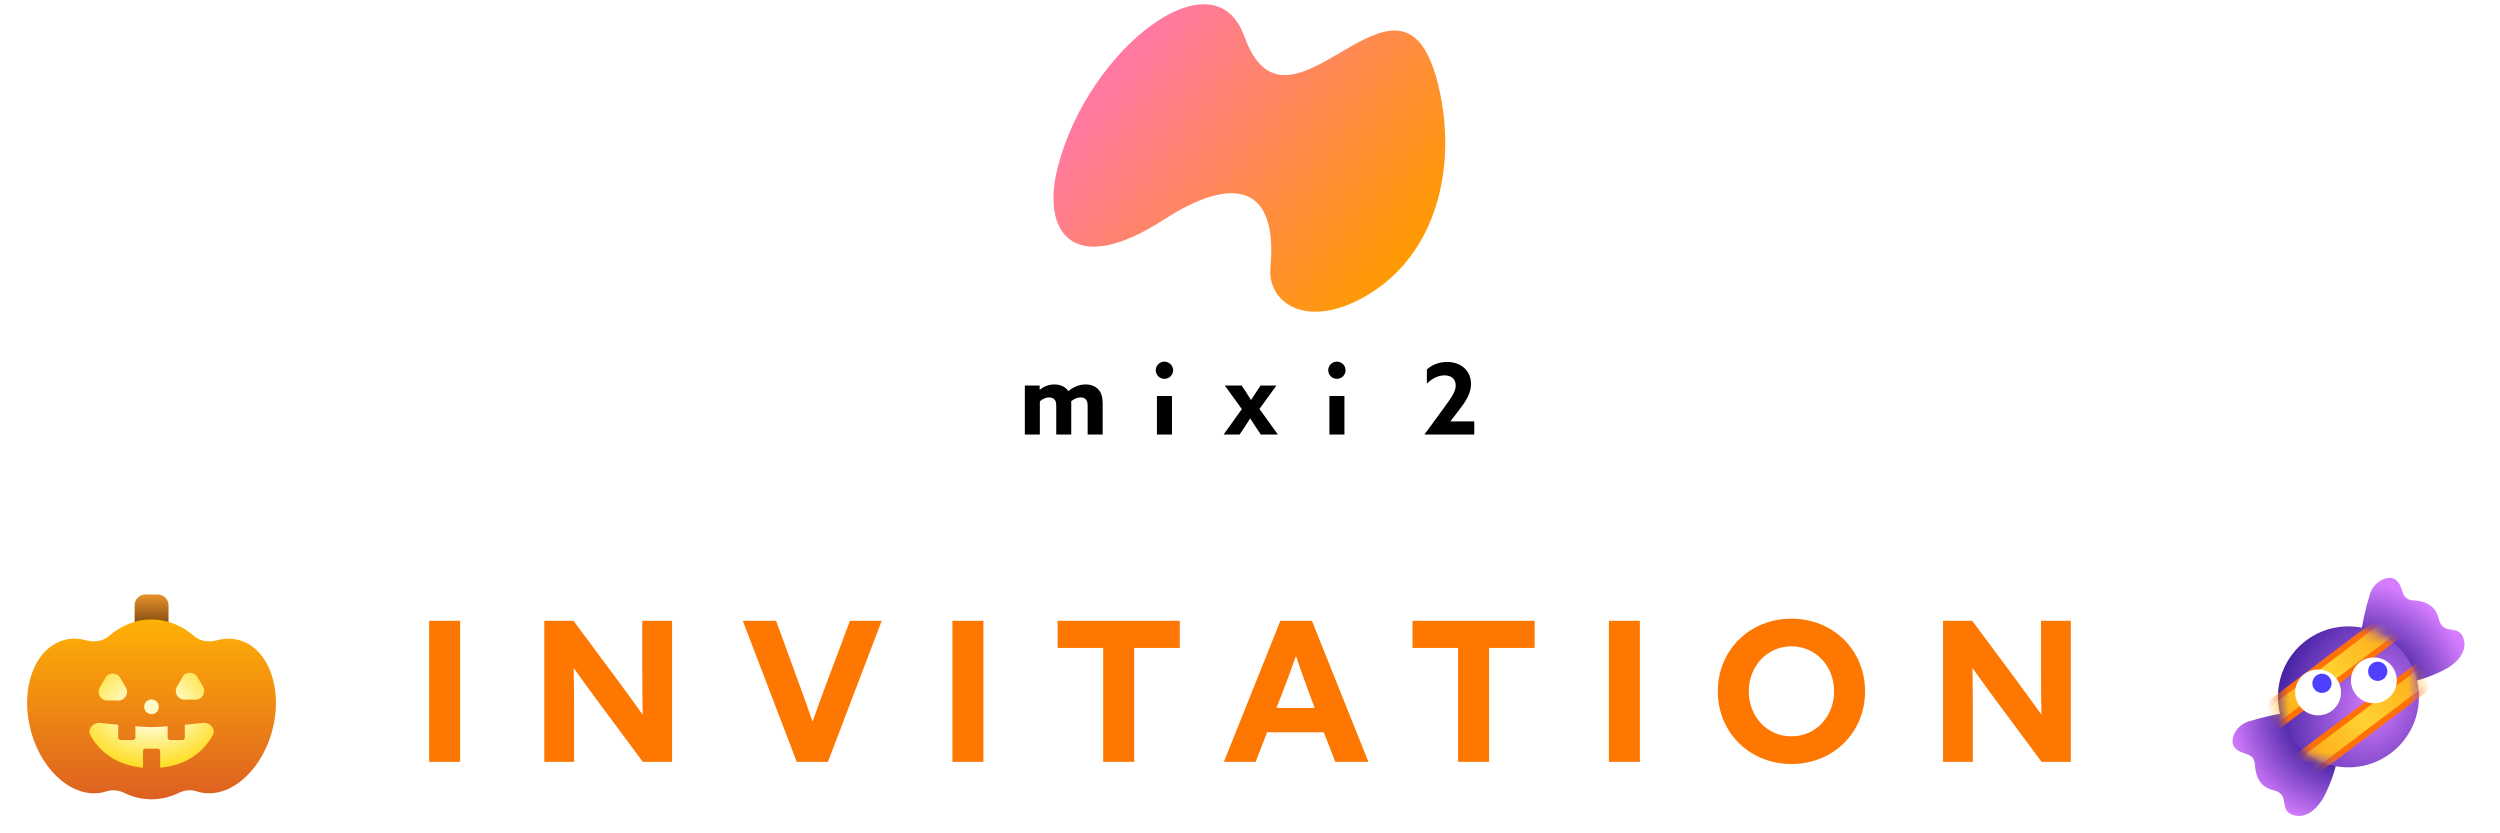 <svg width="231" height="77" viewBox="0 0 231 77" fill="none" xmlns="http://www.w3.org/2000/svg">
<path d="M132.772 7.376C129.25 -5.695 119.065 14.702 114.971 3.349C112.152 -4.466 100.558 4.506 97.75 15.392C96.139 21.634 99.28 25.636 107.508 20.313C114.056 16.077 118.088 17.159 117.387 24.718C117.076 28.079 120.963 30.657 126.668 27.07C133.127 23.011 134.703 14.557 132.77 7.379L132.772 7.376Z" fill="url(#paint0_linear_259_4356)"/>
<path d="M94.695 35.625H96.064V35.999L96.082 36.007C96.429 35.733 96.866 35.523 97.425 35.523C97.927 35.523 98.437 35.706 98.721 36.144C99.178 35.752 99.715 35.523 100.308 35.523C100.81 35.523 101.21 35.687 101.484 35.98C101.758 36.272 101.887 36.654 101.887 37.303V40.149H100.499V37.532C100.499 37.212 100.453 37.048 100.335 36.911C100.217 36.774 100.034 36.721 99.844 36.721C99.516 36.721 99.205 36.877 98.977 37.078C98.984 37.132 98.984 37.207 98.984 37.268V40.152H97.597V37.534C97.597 37.223 97.559 37.051 97.433 36.914C97.304 36.777 97.132 36.723 96.931 36.723C96.619 36.723 96.303 36.887 96.082 37.081V40.154H94.695V35.631V35.625Z" fill="black"/>
<path d="M106.791 34.211C106.791 33.773 107.156 33.416 107.594 33.416C108.032 33.416 108.397 33.773 108.397 34.211C108.397 34.648 108.032 35.005 107.594 35.005C107.156 35.005 106.791 34.648 106.791 34.211ZM106.901 36.592H108.289V40.149H106.901V36.592Z" fill="black"/>
<path d="M122.727 34.211C122.727 33.773 123.092 33.416 123.529 33.416C123.967 33.416 124.332 33.773 124.332 34.211C124.332 34.648 123.967 35.005 123.529 35.005C123.092 35.005 122.727 34.648 122.727 34.211ZM122.837 36.592H124.225V40.149H122.837V36.592Z" fill="black"/>
<path d="M114.743 37.797L113.175 35.626H114.727L115.111 36.2C115.274 36.447 115.438 36.702 115.586 36.949H115.605C115.768 36.683 115.932 36.439 116.096 36.192L116.48 35.626H117.94L116.372 37.787L118.077 40.149H116.498L116.034 39.456C115.87 39.209 115.677 38.919 115.524 38.672H115.505C115.36 38.919 115.167 39.209 115.003 39.456L114.539 40.149H113.062L114.751 37.795L114.743 37.797Z" fill="black"/>
<path d="M131.632 40.149V40.13L133.53 37.532C134.169 36.656 134.507 36.154 134.507 35.615C134.507 35.013 134.088 34.683 133.476 34.683C132.901 34.683 132.327 34.965 131.844 35.44V34.136C132.254 33.752 132.928 33.443 133.704 33.443C135.001 33.443 135.922 34.254 135.922 35.478C135.922 36.345 135.465 37.056 134.773 37.95L134.024 38.917L134.032 38.935H136.222V40.149H131.634H131.632Z" fill="black"/>
<path d="M14.57 54.926H13.44C12.888 54.926 12.44 55.374 12.44 55.926V57.866C12.44 58.418 12.888 58.866 13.44 58.866H14.57C15.122 58.866 15.57 58.418 15.57 57.866V55.926C15.57 55.374 15.122 54.926 14.57 54.926Z" fill="url(#paint1_linear_259_4356)"/>
<path d="M21.68 59.056C21.13 58.966 20.57 59.016 20.02 59.166C19.29 59.366 18.5 59.266 17.93 58.766C16.82 57.806 15.47 57.236 14 57.236C12.53 57.236 11.18 57.806 10.07 58.766C9.5 59.266 8.71 59.366 7.98 59.166C7.43 59.016 6.87 58.966 6.32 59.056C3.52 59.496 1.9 63.026 2.71 66.946C3.52 70.866 6.46 73.696 9.27 73.256C9.45 73.226 9.63 73.186 9.81 73.126C10.38 72.946 10.98 73.016 11.51 73.276C12.28 73.656 13.12 73.856 14 73.856C14.88 73.856 15.72 73.646 16.49 73.276C17.02 73.016 17.63 72.936 18.19 73.126C18.36 73.186 18.54 73.226 18.73 73.256C21.54 73.696 24.47 70.866 25.29 66.946C26.1 63.026 24.48 59.486 21.68 59.056Z" fill="url(#paint2_linear_259_4356)"/>
<path d="M18.811 66.787C19.49 66.787 19.95 67.406 19.66 67.936C19.03 69.076 17.64 70.676 14.8 70.936V69.406C14.8 69.276 14.7 69.176 14.57 69.176H13.44C13.311 69.176 13.21 69.276 13.21 69.406V70.936C10.37 70.676 8.981 69.076 8.351 67.936C8.061 67.406 8.52 66.787 9.2 66.787C9.2 66.787 9.98 66.876 10.92 66.966V68.146C10.92 68.276 11.02 68.376 11.15 68.376H12.28C12.41 68.376 12.511 68.276 12.511 68.146V67.106C13.11 67.156 13.66 67.186 14 67.186C14.34 67.186 14.89 67.156 15.49 67.106V68.146C15.49 68.276 15.591 68.376 15.721 68.376H16.851C16.98 68.376 17.08 68.276 17.08 68.146V66.966C18.016 66.878 18.777 66.789 18.8 66.787H18.811ZM14 64.626C14.375 64.627 14.68 64.931 14.68 65.306C14.68 65.681 14.375 65.986 14 65.986C13.624 65.986 13.319 65.682 13.319 65.306C13.319 64.931 13.624 64.626 14 64.626ZM9.72 62.636C10.03 62.106 10.799 62.106 11.109 62.636L11.63 63.526C11.94 64.056 11.559 64.726 10.94 64.726H9.909C9.299 64.726 8.91 64.056 9.22 63.526L9.739 62.636H9.72ZM16.85 62.556C17.16 62.026 17.929 62.026 18.239 62.556L18.76 63.446C19.07 63.976 18.689 64.646 18.069 64.646H17.039C16.429 64.646 16.04 63.976 16.35 63.446L16.869 62.556H16.85Z" fill="url(#paint3_radial_259_4356)"/>
<path d="M39.654 70.396V57.364H42.516V70.396H39.654ZM50.292 70.396V57.364H52.992L56.898 62.62C57.744 63.754 58.536 64.852 59.346 65.986H59.382C59.364 64.726 59.346 63.466 59.346 62.206V57.364H62.1V70.396H59.4L55.494 65.14C54.648 64.006 53.856 62.908 53.046 61.774H53.01C53.028 63.034 53.046 64.294 53.046 65.554V70.396H50.292ZM73.621 70.396L68.635 57.364H71.713L73.801 63.088C74.233 64.258 74.665 65.464 75.061 66.634H75.097C75.511 65.446 75.943 64.276 76.393 63.07L78.535 57.364H81.469L76.501 70.396H73.621ZM88.004 70.396V57.364H90.866V70.396H88.004ZM101.936 70.396V59.866H97.724V57.364H109.01V59.866H104.798V70.396H101.936ZM113.086 70.396L118.306 57.364H121.222L126.442 70.396H123.382L122.32 67.66H117.082L116.02 70.396H113.086ZM117.946 65.41H121.474L120.952 64.006C120.556 62.926 120.088 61.63 119.764 60.658H119.728C119.368 61.684 118.918 62.926 118.486 64.024L117.946 65.41ZM134.727 70.396V59.866H130.515V57.364H141.801V59.866H137.589V70.396H134.727ZM148.663 70.396V57.364H151.525V70.396H148.663ZM165.529 70.594C161.659 70.594 158.725 67.678 158.725 63.88C158.725 60.082 161.659 57.166 165.529 57.166C169.399 57.166 172.333 60.082 172.333 63.88C172.333 67.678 169.399 70.594 165.529 70.594ZM165.529 68.038C167.779 68.038 169.471 66.202 169.471 63.88C169.471 61.558 167.779 59.722 165.529 59.722C163.279 59.722 161.587 61.558 161.587 63.88C161.587 66.202 163.279 68.038 165.529 68.038ZM179.537 70.396V57.364H182.237L186.143 62.62C186.989 63.754 187.781 64.852 188.591 65.986H188.627C188.609 64.726 188.591 63.466 188.591 62.206V57.364H191.345V70.396H188.645L184.739 65.14C183.893 64.006 183.101 62.908 182.291 61.774H182.255C182.273 63.034 182.291 64.294 182.291 65.554V70.396H179.537Z" fill="#FE7700"/>
<g clip-path="url(#clip0_259_4356)">
<mask id="path-11-outside-1_259_4356" maskUnits="userSpaceOnUse" x="204.72" y="52.396" width="25" height="25" fill="black">
<rect fill="white" x="204.72" y="52.396" width="25" height="25"/>
<path d="M225.877 61.883C221.765 63.984 218.257 63.249 218.228 63.242L218.218 63.242L217.647 63.202C217.907 60.292 218.047 57.922 218.987 54.872C219.377 53.623 220.828 53.042 221.428 53.622C222.238 54.402 221.707 55.403 223.077 55.483C223.817 55.523 225.018 55.773 225.348 57.193C225.708 58.742 227.077 57.673 227.577 58.863C228.167 60.263 226.797 61.413 225.877 61.883ZM214.768 73.553C214.298 74.473 213.147 75.843 211.747 75.253C210.557 74.753 211.627 73.383 210.077 73.023C208.658 72.693 208.407 71.493 208.367 70.753C208.287 69.383 207.288 69.913 206.508 69.103C205.928 68.503 206.508 67.053 207.758 66.663C210.808 65.724 213.177 65.582 216.087 65.323L216.127 65.893L216.127 65.903C216.127 65.903 216.878 69.423 214.768 73.553Z"/>
</mask>
<path d="M225.877 61.883C221.765 63.984 218.257 63.249 218.228 63.242L218.218 63.242L217.647 63.202C217.907 60.292 218.047 57.922 218.987 54.872C219.377 53.623 220.828 53.042 221.428 53.622C222.238 54.402 221.707 55.403 223.077 55.483C223.817 55.523 225.018 55.773 225.348 57.193C225.708 58.742 227.077 57.673 227.577 58.863C228.167 60.263 226.797 61.413 225.877 61.883ZM214.768 73.553C214.298 74.473 213.147 75.843 211.747 75.253C210.557 74.753 211.627 73.383 210.077 73.023C208.658 72.693 208.407 71.493 208.367 70.753C208.287 69.383 207.288 69.913 206.508 69.103C205.928 68.503 206.508 67.053 207.758 66.663C210.808 65.724 213.177 65.582 216.087 65.323L216.127 65.893L216.127 65.903C216.127 65.903 216.878 69.423 214.768 73.553Z" fill="white"/>
<path d="M225.877 61.883L226.332 62.774L226.332 62.774L225.877 61.883ZM218.228 63.242L218.434 62.264C218.366 62.25 218.297 62.242 218.228 62.242L218.228 63.242ZM218.218 63.242L218.148 64.24C218.171 64.242 218.194 64.242 218.218 64.242L218.218 63.242ZM217.647 63.202L216.651 63.113C216.628 63.381 216.712 63.647 216.886 63.851C217.061 64.055 217.31 64.181 217.577 64.2L217.647 63.202ZM218.987 54.872L218.033 54.574L218.032 54.578L218.987 54.872ZM221.428 53.622L220.733 54.341L220.734 54.343L221.428 53.622ZM223.077 55.483L223.019 56.481L223.023 56.481L223.077 55.483ZM225.348 57.193L226.322 56.966L226.322 56.966L225.348 57.193ZM227.577 58.863L226.655 59.25L226.656 59.251L227.577 58.863ZM214.768 73.553L213.877 73.098L213.877 73.098L214.768 73.553ZM211.747 75.253L212.135 74.332L212.135 74.331L211.747 75.253ZM210.077 73.023L209.851 73.997L209.851 73.997L210.077 73.023ZM208.367 70.753L209.366 70.699L209.365 70.695L208.367 70.753ZM206.508 69.103L207.228 68.409L207.227 68.408L206.508 69.103ZM207.758 66.663L207.463 65.708L207.46 65.709L207.758 66.663ZM216.087 65.323L217.084 65.252C217.066 64.985 216.94 64.736 216.736 64.561C216.531 64.387 216.265 64.303 215.998 64.326L216.087 65.323ZM216.127 65.893L217.127 65.893C217.127 65.87 217.126 65.846 217.125 65.823L216.127 65.893ZM216.127 65.903L215.127 65.903C215.127 65.973 215.134 66.043 215.149 66.111L216.127 65.903ZM225.877 61.883L225.422 60.992C221.599 62.946 218.356 62.248 218.434 62.264L218.228 63.242L218.021 64.221C218.158 64.25 221.93 65.022 226.332 62.774L225.877 61.883ZM218.228 63.242L218.228 62.242L218.218 62.242L218.218 63.242L218.218 64.242L218.228 64.242L218.228 63.242ZM218.218 63.242L218.288 62.245L217.718 62.205L217.647 63.202L217.577 64.2L218.148 64.24L218.218 63.242ZM217.647 63.202L218.644 63.291C218.906 60.355 219.04 58.097 219.943 55.167L218.987 54.872L218.032 54.578C217.055 57.748 216.909 60.23 216.651 63.113L217.647 63.202ZM218.987 54.872L219.942 55.17C220.045 54.839 220.296 54.588 220.555 54.466C220.682 54.406 220.775 54.395 220.814 54.397C220.85 54.398 220.798 54.404 220.733 54.341L221.428 53.622L222.123 52.903C221.387 52.192 220.356 52.349 219.703 52.656C218.989 52.992 218.319 53.656 218.033 54.574L218.987 54.872ZM221.428 53.622L220.734 54.343C220.93 54.531 220.887 54.605 221.111 55.179C221.21 55.432 221.384 55.788 221.754 56.066C222.12 56.342 222.558 56.454 223.019 56.481L223.077 55.483L223.136 54.484C222.911 54.471 222.902 54.428 222.957 54.469C223.016 54.513 223.015 54.555 222.974 54.451C222.918 54.309 222.736 53.493 222.121 52.902L221.428 53.622ZM223.077 55.483L223.023 56.481C223.327 56.498 223.634 56.555 223.874 56.691C224.075 56.804 224.275 56.994 224.374 57.419L225.348 57.193L226.322 56.966C226.09 55.971 225.525 55.326 224.858 54.949C224.23 54.595 223.568 54.508 223.131 54.484L223.077 55.483ZM225.348 57.193L224.374 57.419C224.503 57.976 224.76 58.436 225.188 58.748C225.581 59.035 226.011 59.11 226.245 59.149C226.55 59.2 226.606 59.206 226.661 59.231C226.665 59.233 226.652 59.227 226.639 59.213C226.626 59.2 226.636 59.203 226.655 59.25L227.577 58.863L228.499 58.475C228.275 57.941 227.91 57.598 227.476 57.405C227.122 57.246 226.719 57.2 226.574 57.176C226.359 57.14 226.348 57.118 226.367 57.132C226.421 57.172 226.372 57.184 226.322 56.966L225.348 57.193ZM227.577 58.863L226.656 59.251C226.774 59.531 226.732 59.797 226.488 60.129C226.224 60.487 225.792 60.803 225.422 60.992L225.877 61.883L226.332 62.774C226.881 62.493 227.595 61.999 228.099 61.314C228.622 60.603 228.97 59.594 228.499 58.474L227.577 58.863ZM214.768 73.553L213.877 73.098C213.688 73.469 213.372 73.9 213.013 74.164C212.682 74.408 212.416 74.45 212.135 74.332L211.747 75.253L211.359 76.175C212.478 76.647 213.488 76.298 214.199 75.775C214.883 75.271 215.377 74.558 215.658 74.008L214.768 73.553ZM211.747 75.253L212.135 74.331C212.088 74.312 212.085 74.302 212.098 74.315C212.112 74.328 212.117 74.341 212.115 74.337C212.091 74.282 212.084 74.226 212.034 73.921C211.994 73.686 211.919 73.257 211.633 72.864C211.321 72.435 210.861 72.178 210.303 72.049L210.077 73.023L209.851 73.997C210.069 74.047 210.056 74.096 210.017 74.042C210.003 74.023 210.025 74.034 210.061 74.25C210.085 74.395 210.131 74.798 210.289 75.152C210.483 75.586 210.826 75.951 211.36 76.175L211.747 75.253ZM210.077 73.023L210.304 72.049C209.879 71.95 209.689 71.751 209.575 71.55C209.44 71.31 209.382 71.002 209.366 70.699L208.367 70.753L207.369 70.807C207.392 71.244 207.48 71.906 207.834 72.534C208.211 73.2 208.856 73.766 209.851 73.997L210.077 73.023ZM208.367 70.753L209.365 70.695C209.339 70.234 209.227 69.796 208.952 69.43C208.673 69.06 208.318 68.886 208.065 68.787C207.491 68.562 207.417 68.605 207.228 68.409L206.508 69.103L205.788 69.796C206.379 70.41 207.194 70.594 207.335 70.649C207.439 70.69 207.397 70.691 207.354 70.632C207.312 70.578 207.356 70.587 207.369 70.811L208.367 70.753ZM206.508 69.103L207.227 68.408C207.289 68.473 207.283 68.525 207.282 68.49C207.281 68.45 207.292 68.357 207.351 68.23C207.473 67.972 207.724 67.722 208.056 67.618L207.758 66.663L207.46 65.709C206.542 65.995 205.878 66.664 205.542 67.379C205.234 68.032 205.077 69.062 205.789 69.798L206.508 69.103ZM207.758 66.663L208.052 67.619C210.982 66.716 213.24 66.581 216.176 66.319L216.087 65.323L215.998 64.326C213.114 64.584 210.633 64.731 207.463 65.708L207.758 66.663ZM216.087 65.323L215.089 65.392L215.129 65.963L216.127 65.893L217.125 65.823L217.084 65.252L216.087 65.323ZM216.127 65.893L215.127 65.893L215.127 65.903L216.127 65.903L217.127 65.903L217.127 65.893L216.127 65.893ZM216.127 65.903C215.149 66.111 215.149 66.111 215.149 66.11C215.149 66.11 215.149 66.11 215.149 66.11C215.149 66.109 215.148 66.109 215.148 66.109C215.148 66.108 215.148 66.108 215.148 66.107C215.148 66.107 215.148 66.108 215.148 66.109C215.149 66.111 215.15 66.117 215.152 66.126C215.155 66.144 215.161 66.175 215.167 66.217C215.181 66.303 215.199 66.436 215.216 66.612C215.249 66.963 215.275 67.482 215.24 68.125C215.17 69.41 214.857 71.18 213.877 73.098L214.768 73.553L215.658 74.008C216.788 71.796 217.155 69.741 217.237 68.234C217.278 67.48 217.248 66.86 217.207 66.423C217.186 66.204 217.162 66.03 217.143 65.907C217.133 65.845 217.125 65.796 217.118 65.76C217.115 65.743 217.112 65.728 217.11 65.717C217.109 65.711 217.108 65.707 217.107 65.703C217.106 65.701 217.106 65.699 217.106 65.698C217.106 65.697 217.105 65.696 217.105 65.696C217.105 65.695 217.105 65.695 217.105 65.695C217.105 65.695 217.105 65.694 216.127 65.903Z" fill="white" mask="url(#path-11-outside-1_259_4356)"/>
<path d="M224.009 64.39C224.009 68.263 220.869 71.402 216.996 71.402C213.123 71.402 209.983 68.263 209.983 64.39C209.983 60.517 213.123 57.377 216.996 57.377C220.869 57.377 224.009 60.517 224.009 64.39Z" fill="white" stroke="white" stroke-linejoin="round"/>
<mask id="mask0_259_4356" style="mask-type:luminance" maskUnits="userSpaceOnUse" x="209" y="56" width="16" height="16">
<path d="M223.069 60.883C225.006 64.237 223.857 68.526 220.502 70.463C217.148 72.399 212.859 71.25 210.923 67.896C208.986 64.542 210.136 60.253 213.49 58.316C216.844 56.38 221.133 57.529 223.069 60.883Z" fill="white" stroke="white" stroke-linejoin="round"/>
</mask>
<g mask="url(#mask0_259_4356)">
<path d="M223.96 57.28C224.126 57.501 224.082 57.814 223.862 57.981L209.349 68.925C209.129 69.091 208.815 69.047 208.649 68.827L207.038 66.691C206.872 66.47 206.915 66.157 207.136 65.99L221.648 55.046C221.869 54.88 222.182 54.923 222.349 55.144L223.96 57.28Z" fill="white" stroke="white" stroke-linejoin="round"/>
<path d="M223.629 56.858L223.682 56.944C223.782 57.154 223.724 57.413 223.531 57.559L209.018 68.503C208.798 68.669 208.484 68.625 208.318 68.405L207.357 67.131C207.191 66.91 207.235 66.597 207.456 66.431L221.968 55.486C222.188 55.32 222.502 55.364 222.668 55.584L223.629 56.858Z" fill="white" stroke="white" stroke-linejoin="round"/>
<path d="M227.244 61.644C227.41 61.865 227.366 62.178 227.146 62.344L212.633 73.289C212.413 73.455 212.099 73.411 211.933 73.191L210.322 71.055C210.155 70.834 210.199 70.52 210.42 70.354L224.932 59.41C225.153 59.243 225.466 59.287 225.633 59.508L227.244 61.644Z" fill="white" stroke="white" stroke-linejoin="round"/>
<path d="M226.919 61.212L226.972 61.299C227.072 61.509 227.014 61.767 226.821 61.913L212.308 72.857C212.088 73.024 211.774 72.98 211.608 72.759L210.647 71.485C210.481 71.265 210.525 70.951 210.745 70.785L225.258 59.84C225.478 59.674 225.792 59.718 225.958 59.938L226.919 61.212Z" fill="white" stroke="white" stroke-linejoin="round"/>
</g>
<g filter="url(#filter0_d_259_4356)">
<path d="M215.535 65.318C216.44 64.577 216.574 63.242 215.833 62.337C215.092 61.431 213.757 61.298 212.851 62.039C211.946 62.78 211.812 64.115 212.553 65.02C213.294 65.926 214.629 66.059 215.535 65.318Z" fill="white"/>
<path d="M212.535 61.651C213.654 60.736 215.304 60.901 216.22 62.021C217.135 63.14 216.971 64.789 215.851 65.705C214.732 66.621 213.082 66.456 212.166 65.337C211.25 64.218 211.416 62.567 212.535 61.651Z" stroke="white" stroke-linejoin="round"/>
</g>
<path d="M213.67 62.063C214.264 61.577 215.139 61.665 215.625 62.259C216.11 62.853 216.023 63.727 215.429 64.213C214.835 64.699 213.96 64.612 213.474 64.018C212.988 63.425 213.076 62.549 213.67 62.063Z" fill="white" stroke="white" stroke-linejoin="round"/>
<g filter="url(#filter1_d_259_4356)">
<path d="M220.687 64.206C221.593 63.465 221.726 62.13 220.985 61.224C220.244 60.319 218.909 60.185 218.004 60.926C217.098 61.667 216.964 63.002 217.706 63.908C218.447 64.814 219.781 64.947 220.687 64.206Z" fill="white"/>
<path d="M217.687 60.539C218.807 59.623 220.456 59.789 221.372 60.908C222.288 62.028 222.123 63.677 221.004 64.593C219.884 65.508 218.235 65.344 217.319 64.225C216.403 63.105 216.568 61.455 217.687 60.539Z" stroke="white" stroke-linejoin="round"/>
</g>
<path d="M218.822 60.951C219.416 60.465 220.291 60.553 220.777 61.147C221.262 61.741 221.175 62.615 220.581 63.101C219.988 63.587 219.113 63.5 218.627 62.906C218.141 62.312 218.228 61.437 218.822 60.951Z" fill="white" stroke="white" stroke-linejoin="round"/>
<path d="M225.877 61.883C221.765 63.984 218.257 63.249 218.228 63.242L218.218 63.242L217.648 63.202C217.908 60.292 218.048 57.922 218.988 54.872C219.378 53.623 220.828 53.042 221.428 53.622C222.238 54.402 221.708 55.403 223.077 55.483C223.817 55.523 225.018 55.773 225.348 57.193C225.708 58.742 227.077 57.673 227.577 58.863C228.167 60.263 226.797 61.413 225.877 61.883ZM214.768 73.553C214.298 74.473 213.147 75.843 211.747 75.253C210.558 74.753 211.627 73.383 210.077 73.023C208.658 72.693 208.407 71.493 208.367 70.753C208.287 69.383 207.288 69.913 206.508 69.103C205.928 68.503 206.508 67.053 207.758 66.663C210.808 65.724 213.177 65.582 216.087 65.323L216.127 65.893L216.127 65.903C216.127 65.903 216.878 69.423 214.768 73.553Z" fill="url(#paint4_radial_259_4356)"/>
<path d="M210.484 64.39C210.484 67.987 213.399 70.902 216.996 70.902C220.593 70.902 223.509 67.987 223.509 64.39C223.509 60.793 220.593 57.877 216.996 57.877C213.399 57.877 210.484 60.793 210.484 64.39Z" fill="url(#paint5_radial_259_4356)"/>
<mask id="mask1_259_4356" style="mask-type:luminance" maskUnits="userSpaceOnUse" x="210" y="57" width="14" height="14">
<path d="M211.356 67.646C213.155 70.761 217.138 71.828 220.253 70.03C223.368 68.231 224.435 64.248 222.636 61.133C220.838 58.018 216.855 56.951 213.74 58.749C210.625 60.548 209.558 64.531 211.356 67.646Z" fill="white"/>
</mask>
<g mask="url(#mask1_259_4356)">
<path d="M223.561 57.581L221.95 55.445L207.437 66.39L209.048 68.526L223.561 57.581Z" fill="#FF7105"/>
<path d="M223.23 57.159L222.269 55.885L207.757 66.83L208.718 68.104L223.23 57.159Z" fill="url(#paint6_linear_259_4356)"/>
<path d="M226.845 61.945L225.234 59.809L210.721 70.753L212.332 72.889L226.845 61.945Z" fill="#FF7105"/>
<path d="M226.52 61.514L225.559 60.239L211.047 71.184L212.007 72.458L226.52 61.514Z" fill="url(#paint7_linear_259_4356)"/>
</g>
<g filter="url(#filter2_d_259_4356)">
<path d="M215.535 65.318C216.44 64.577 216.574 63.242 215.833 62.337C215.092 61.431 213.757 61.297 212.851 62.038C211.946 62.779 211.812 64.114 212.553 65.02C213.294 65.926 214.629 66.059 215.535 65.318Z" fill="white"/>
</g>
<path d="M215.112 63.826C215.492 63.515 215.548 62.955 215.237 62.575C214.926 62.195 214.366 62.139 213.986 62.45C213.606 62.761 213.55 63.321 213.861 63.701C214.172 64.081 214.732 64.137 215.112 63.826Z" fill="#4F40FF"/>
<g filter="url(#filter3_d_259_4356)">
<path d="M220.687 64.206C221.593 63.465 221.726 62.13 220.985 61.224C220.244 60.319 218.909 60.185 218.004 60.926C217.098 61.667 216.964 63.002 217.706 63.908C218.447 64.813 219.781 64.947 220.687 64.206Z" fill="white"/>
</g>
<path d="M220.265 62.714C220.645 62.403 220.701 61.843 220.39 61.463C220.079 61.083 219.519 61.027 219.138 61.338C218.758 61.649 218.702 62.209 219.013 62.589C219.324 62.969 219.885 63.025 220.265 62.714Z" fill="#4F40FF"/>
</g>
<defs>
<filter id="filter0_d_259_4356" x="210.074" y="59.86" width="8.238" height="8.238" filterUnits="userSpaceOnUse" color-interpolation-filters="sRGB">
<feFlood flood-opacity="0" result="BackgroundImageFix"/>
<feColorMatrix in="SourceAlpha" type="matrix" values="0 0 0 0 0 0 0 0 0 0 0 0 0 0 0 0 0 0 127 0" result="hardAlpha"/>
<feOffset dy="0.3"/>
<feGaussianBlur stdDeviation="0.5"/>
<feComposite in2="hardAlpha" operator="out"/>
<feColorMatrix type="matrix" values="0 0 0 0 0.854 0 0 0 0 0.582 0 0 0 0 0.038 0 0 0 0.25 0"/>
<feBlend mode="normal" in2="BackgroundImageFix" result="effect1_dropShadow_259_4356"/>
<feBlend mode="normal" in="SourceGraphic" in2="effect1_dropShadow_259_4356" result="shape"/>
</filter>
<filter id="filter1_d_259_4356" x="215.227" y="58.747" width="8.238" height="8.238" filterUnits="userSpaceOnUse" color-interpolation-filters="sRGB">
<feFlood flood-opacity="0" result="BackgroundImageFix"/>
<feColorMatrix in="SourceAlpha" type="matrix" values="0 0 0 0 0 0 0 0 0 0 0 0 0 0 0 0 0 0 127 0" result="hardAlpha"/>
<feOffset dy="0.3"/>
<feGaussianBlur stdDeviation="0.5"/>
<feComposite in2="hardAlpha" operator="out"/>
<feColorMatrix type="matrix" values="0 0 0 0 0.854 0 0 0 0 0.582 0 0 0 0 0.038 0 0 0 0.25 0"/>
<feBlend mode="normal" in2="BackgroundImageFix" result="effect1_dropShadow_259_4356"/>
<feBlend mode="normal" in="SourceGraphic" in2="effect1_dropShadow_259_4356" result="shape"/>
</filter>
<filter id="filter2_d_259_4356" x="211.074" y="60.859" width="6.238" height="6.238" filterUnits="userSpaceOnUse" color-interpolation-filters="sRGB">
<feFlood flood-opacity="0" result="BackgroundImageFix"/>
<feColorMatrix in="SourceAlpha" type="matrix" values="0 0 0 0 0 0 0 0 0 0 0 0 0 0 0 0 0 0 127 0" result="hardAlpha"/>
<feOffset dy="0.3"/>
<feGaussianBlur stdDeviation="0.5"/>
<feComposite in2="hardAlpha" operator="out"/>
<feColorMatrix type="matrix" values="0 0 0 0 0.854 0 0 0 0 0.582 0 0 0 0 0.038 0 0 0 0.25 0"/>
<feBlend mode="normal" in2="BackgroundImageFix" result="effect1_dropShadow_259_4356"/>
<feBlend mode="normal" in="SourceGraphic" in2="effect1_dropShadow_259_4356" result="shape"/>
</filter>
<filter id="filter3_d_259_4356" x="216.227" y="59.747" width="6.238" height="6.238" filterUnits="userSpaceOnUse" color-interpolation-filters="sRGB">
<feFlood flood-opacity="0" result="BackgroundImageFix"/>
<feColorMatrix in="SourceAlpha" type="matrix" values="0 0 0 0 0 0 0 0 0 0 0 0 0 0 0 0 0 0 127 0" result="hardAlpha"/>
<feOffset dy="0.3"/>
<feGaussianBlur stdDeviation="0.5"/>
<feComposite in2="hardAlpha" operator="out"/>
<feColorMatrix type="matrix" values="0 0 0 0 0.854 0 0 0 0 0.582 0 0 0 0 0.038 0 0 0 0.25 0"/>
<feBlend mode="normal" in2="BackgroundImageFix" result="effect1_dropShadow_259_4356"/>
<feBlend mode="normal" in="SourceGraphic" in2="effect1_dropShadow_259_4356" result="shape"/>
</filter>
<linearGradient id="paint0_linear_259_4356" x1="104.893" y1="4.678" x2="129.497" y2="24.893" gradientUnits="userSpaceOnUse">
<stop stop-color="#FF79A1"/>
<stop offset="1" stop-color="#FF9A00"/>
</linearGradient>
<linearGradient id="paint1_linear_259_4356" x1="14.005" y1="54.926" x2="14.005" y2="58.866" gradientUnits="userSpaceOnUse">
<stop stop-color="#E9912C"/>
<stop offset="1" stop-color="#552E05"/>
</linearGradient>
<linearGradient id="paint2_linear_259_4356" x1="14" y1="57.236" x2="14" y2="73.856" gradientUnits="userSpaceOnUse">
<stop stop-color="#FFB005"/>
<stop offset="1" stop-color="#DD6022"/>
</linearGradient>
<radialGradient id="paint3_radial_259_4356" cx="0" cy="0" r="1" gradientUnits="userSpaceOnUse" gradientTransform="translate(14.005 65.368) rotate(90) scale(5.568 7.286)">
<stop offset="0.323" stop-color="#FFFBC7"/>
<stop offset="1" stop-color="#FFDE23"/>
</radialGradient>
<radialGradient id="paint4_radial_259_4356" cx="0" cy="0" r="1" gradientTransform="matrix(9.365 -9.648 9.402 9.127 217.18 65.171)" gradientUnits="userSpaceOnUse">
<stop offset="0.328" stop-color="#2C1294"/>
<stop offset="0.865" stop-color="#D67DFF"/>
</radialGradient>
<radialGradient id="paint5_radial_259_4356" cx="0" cy="0" r="1" gradientUnits="userSpaceOnUse" gradientTransform="translate(219.191 65.143) rotate(-157.913) scale(10.378 12.864)">
<stop stop-color="#D67DFF"/>
<stop offset="1" stop-color="#2C1294"/>
</radialGradient>
<linearGradient id="paint6_linear_259_4356" x1="225.313" y1="54.377" x2="206.098" y2="69.398" gradientUnits="userSpaceOnUse">
<stop stop-color="#FF8A00"/>
<stop offset="0.522" stop-color="#FFD131"/>
<stop offset="1" stop-color="#FF8A00"/>
</linearGradient>
<linearGradient id="paint7_linear_259_4356" x1="228.603" y1="58.731" x2="209.388" y2="73.753" gradientUnits="userSpaceOnUse">
<stop stop-color="#FF8A00"/>
<stop offset="0.522" stop-color="#FFD131"/>
<stop offset="1" stop-color="#FF8A00"/>
</linearGradient>
<clipPath id="clip0_259_4356">
<rect width="24" height="24" fill="white" transform="translate(205 52.396)"/>
</clipPath>
</defs>
</svg>
